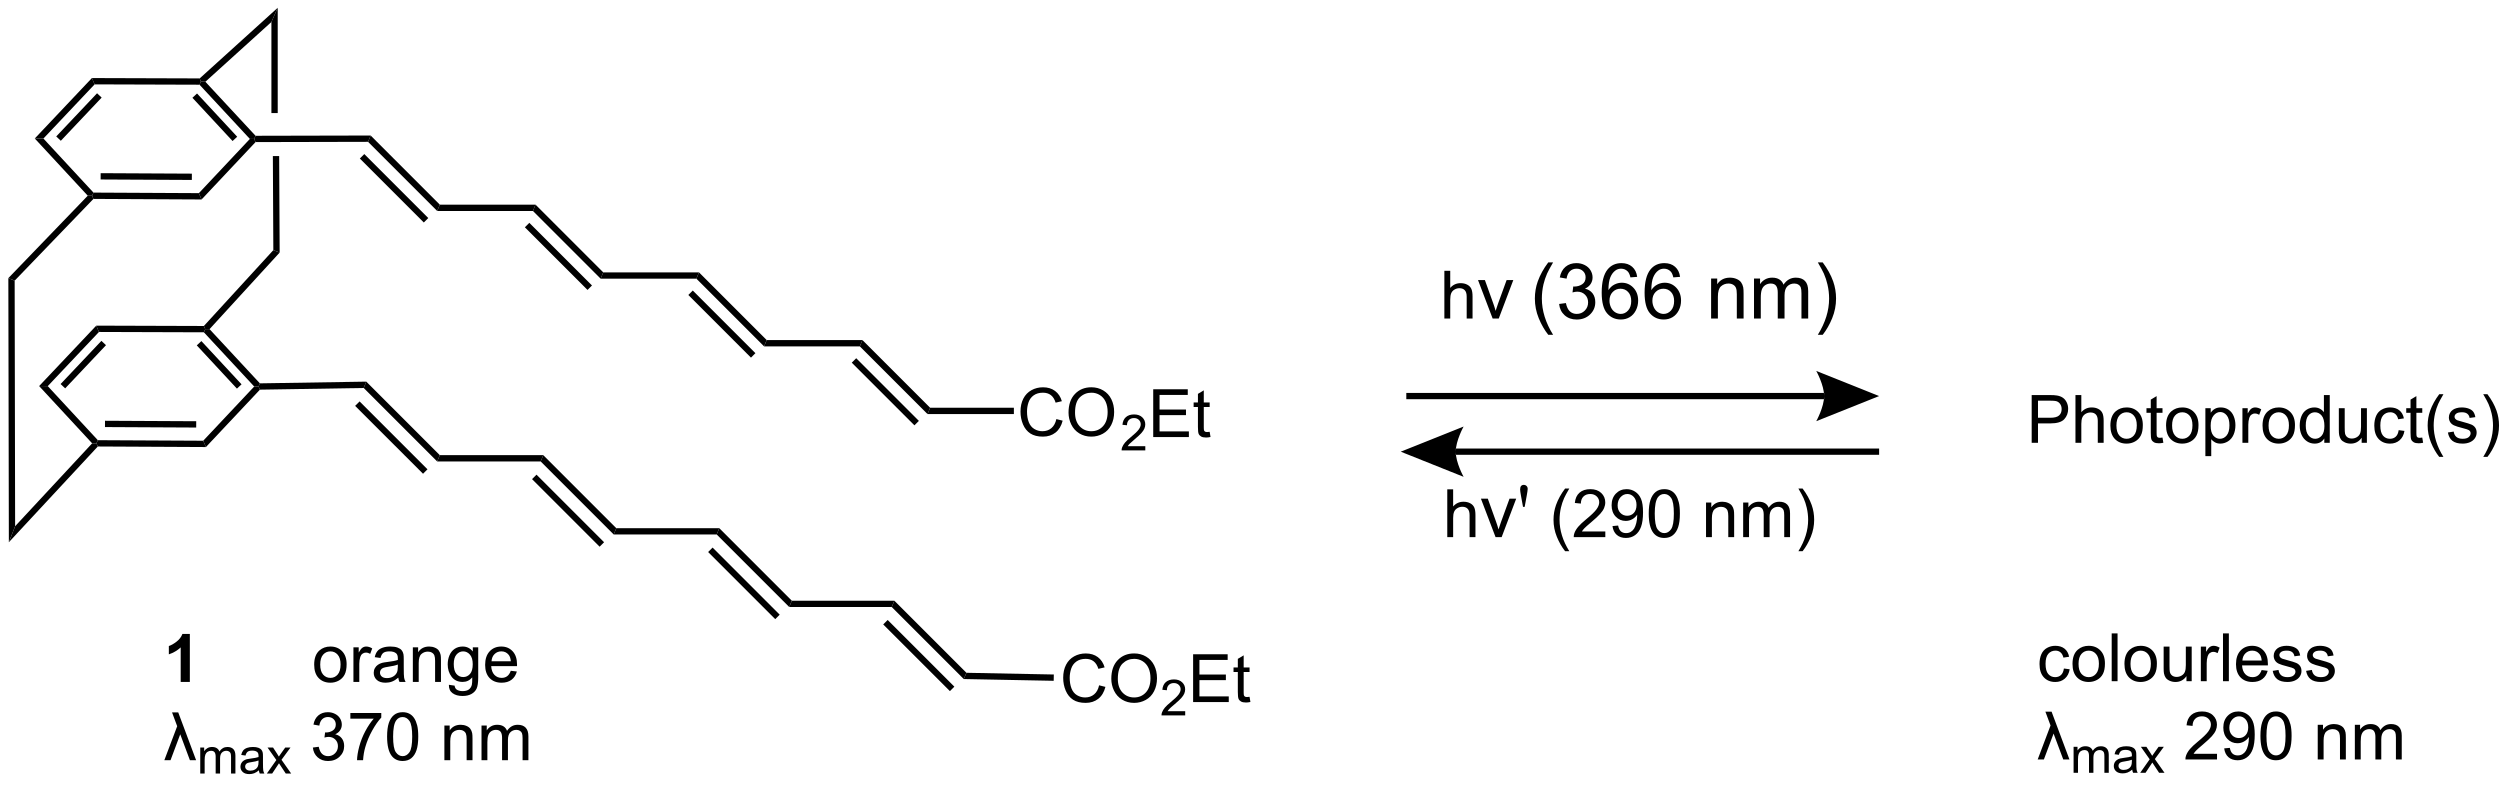 <?xml version="1.0" encoding="UTF-8"?>
<!DOCTYPE svg PUBLIC '-//W3C//DTD SVG 1.0//EN'
          'http://www.w3.org/TR/2001/REC-SVG-20010904/DTD/svg10.dtd'>
<svg stroke-dasharray="none" shape-rendering="auto" xmlns="http://www.w3.org/2000/svg" font-family="'Dialog'" text-rendering="auto" width="90" fill-opacity="1" color-interpolation="auto" color-rendering="auto" preserveAspectRatio="xMidYMid meet" font-size="12px" viewBox="0 0 90 29" fill="black" xmlns:xlink="http://www.w3.org/1999/xlink" stroke="black" image-rendering="auto" stroke-miterlimit="10" stroke-linecap="square" stroke-linejoin="miter" font-style="normal" stroke-width="1" height="29" stroke-dashoffset="0" font-weight="normal" stroke-opacity="1"
><!--Generated by the Batik Graphics2D SVG Generator--><defs id="genericDefs"
  /><g
  ><defs id="defs1"
    ><clipPath clipPathUnits="userSpaceOnUse" id="clipPath1"
      ><path d="M0.073 0.073 L347.499 0.073 L347.499 108.355 L0.073 108.355 L0.073 0.073 Z"
      /></clipPath
      ><clipPath clipPathUnits="userSpaceOnUse" id="clipPath2"
      ><path d="M74.539 37.424 L74.539 142.694 L412.305 142.694 L412.305 37.424 Z"
      /></clipPath
    ></defs
    ><g transform="scale(0.259,0.259) translate(-0.073,-0.073) matrix(1.029,0,0,1.029,-76.598,-38.421)"
    ><path d="M217.201 94.019 L218.054 94.233 Q217.787 95.285 217.09 95.839 Q216.393 96.389 215.388 96.389 Q214.345 96.389 213.691 95.965 Q213.041 95.54 212.698 94.737 Q212.358 93.931 212.358 93.009 Q212.358 92.001 212.742 91.254 Q213.129 90.504 213.838 90.114 Q214.547 89.724 215.399 89.724 Q216.366 89.724 217.025 90.217 Q217.685 90.709 217.945 91.602 L217.104 91.799 Q216.882 91.096 216.454 90.776 Q216.029 90.454 215.382 90.454 Q214.641 90.454 214.14 90.811 Q213.642 91.166 213.439 91.766 Q213.237 92.367 213.237 93.003 Q213.237 93.826 213.477 94.438 Q213.718 95.051 214.222 95.355 Q214.728 95.657 215.317 95.657 Q216.032 95.657 216.527 95.244 Q217.025 94.831 217.201 94.019 ZM218.846 93.14 Q218.846 91.535 219.708 90.63 Q220.569 89.722 221.931 89.722 Q222.822 89.722 223.537 90.149 Q224.254 90.574 224.629 91.336 Q225.007 92.097 225.007 93.064 Q225.007 94.046 224.612 94.819 Q224.216 95.593 223.49 95.991 Q222.766 96.389 221.925 96.389 Q221.017 96.389 220.299 95.95 Q219.584 95.508 219.215 94.749 Q218.846 93.987 218.846 93.14 ZM219.725 93.152 Q219.725 94.318 220.349 94.989 Q220.976 95.657 221.922 95.657 Q222.883 95.657 223.504 94.98 Q224.128 94.303 224.128 93.061 Q224.128 92.273 223.862 91.687 Q223.595 91.101 223.083 90.779 Q222.573 90.454 221.934 90.454 Q221.029 90.454 220.375 91.078 Q219.725 91.699 219.725 93.152 Z" stroke="none" clip-path="url(#clipPath2)"
    /></g
    ><g transform="matrix(0.267,0,0,0.267,-19.861,-9.972)"
    ><path d="M228.809 97.507 L228.809 98.078 L225.614 98.078 Q225.608 97.863 225.685 97.665 Q225.806 97.34 226.074 97.023 Q226.344 96.707 226.851 96.292 Q227.638 95.646 227.915 95.268 Q228.192 94.89 228.192 94.554 Q228.192 94.202 227.939 93.96 Q227.689 93.716 227.282 93.716 Q226.854 93.716 226.597 93.974 Q226.339 94.231 226.337 94.686 L225.726 94.624 Q225.79 93.941 226.199 93.585 Q226.608 93.227 227.295 93.227 Q227.992 93.227 228.396 93.613 Q228.803 93.998 228.803 94.567 Q228.803 94.857 228.684 95.138 Q228.565 95.417 228.288 95.727 Q228.014 96.037 227.375 96.577 Q226.84 97.026 226.689 97.186 Q226.537 97.346 226.438 97.507 L228.809 97.507 Z" stroke="none" clip-path="url(#clipPath2)"
    /></g
    ><g transform="matrix(0.267,0,0,0.267,-19.861,-9.972)"
    ><path d="M229.876 96.278 L229.876 89.836 L234.534 89.836 L234.534 90.594 L230.729 90.594 L230.729 92.569 L234.294 92.569 L234.294 93.325 L230.729 93.325 L230.729 95.516 L234.684 95.516 L234.684 96.278 L229.876 96.278 ZM237.487 95.569 L237.602 96.269 Q237.268 96.34 237.004 96.34 Q236.573 96.34 236.336 96.205 Q236.099 96.067 236.002 95.844 Q235.905 95.622 235.905 94.91 L235.905 92.226 L235.325 92.226 L235.325 91.611 L235.905 91.611 L235.905 90.454 L236.694 89.979 L236.694 91.611 L237.487 91.611 L237.487 92.226 L236.694 92.226 L236.694 94.954 Q236.694 95.294 236.734 95.39 Q236.775 95.487 236.869 95.546 Q236.966 95.601 237.142 95.601 Q237.274 95.601 237.487 95.569 Z" stroke="none" clip-path="url(#clipPath2)"
    /></g
    ><g transform="matrix(0.267,0,0,0.267,-19.861,-9.972)"
    ><path d="M222.58 129.749 L223.432 129.963 Q223.166 131.014 222.469 131.568 Q221.771 132.119 220.766 132.119 Q219.723 132.119 219.07 131.694 Q218.42 131.269 218.077 130.467 Q217.737 129.661 217.737 128.738 Q217.737 127.73 218.121 126.983 Q218.508 126.233 219.216 125.844 Q219.925 125.454 220.778 125.454 Q221.745 125.454 222.404 125.946 Q223.063 126.438 223.324 127.332 L222.483 127.528 Q222.261 126.825 221.833 126.506 Q221.408 126.183 220.761 126.183 Q220.019 126.183 219.518 126.541 Q219.02 126.895 218.818 127.496 Q218.616 128.096 218.616 128.732 Q218.616 129.555 218.856 130.168 Q219.096 130.78 219.6 131.085 Q220.107 131.387 220.696 131.387 Q221.411 131.387 221.906 130.973 Q222.404 130.56 222.58 129.749 ZM224.225 128.87 Q224.225 127.264 225.086 126.359 Q225.947 125.451 227.31 125.451 Q228.2 125.451 228.915 125.879 Q229.633 126.303 230.008 127.065 Q230.386 127.827 230.386 128.794 Q230.386 129.775 229.99 130.549 Q229.595 131.322 228.868 131.72 Q228.145 132.119 227.304 132.119 Q226.396 132.119 225.678 131.679 Q224.963 131.237 224.594 130.478 Q224.225 129.717 224.225 128.87 ZM225.104 128.882 Q225.104 130.048 225.728 130.719 Q226.355 131.387 227.301 131.387 Q228.262 131.387 228.883 130.71 Q229.507 130.033 229.507 128.791 Q229.507 128.003 229.24 127.417 Q228.974 126.831 228.461 126.509 Q227.951 126.183 227.313 126.183 Q226.407 126.183 225.754 126.807 Q225.104 127.428 225.104 128.882 Z" stroke="none" clip-path="url(#clipPath2)"
    /></g
    ><g transform="matrix(0.267,0,0,0.267,-19.861,-9.972)"
    ><path d="M234.188 133.236 L234.188 133.808 L230.993 133.808 Q230.987 133.592 231.064 133.394 Q231.184 133.069 231.452 132.753 Q231.723 132.436 232.23 132.021 Q233.017 131.375 233.294 130.997 Q233.571 130.619 233.571 130.283 Q233.571 129.932 233.318 129.69 Q233.067 129.446 232.661 129.446 Q232.232 129.446 231.975 129.703 Q231.718 129.96 231.716 130.415 L231.105 130.353 Q231.169 129.67 231.578 129.314 Q231.986 128.956 232.674 128.956 Q233.371 128.956 233.775 129.343 Q234.181 129.727 234.181 130.296 Q234.181 130.586 234.063 130.868 Q233.944 131.147 233.667 131.457 Q233.393 131.766 232.753 132.307 Q232.219 132.755 232.068 132.916 Q231.916 133.076 231.817 133.236 L234.188 133.236 Z" stroke="none" clip-path="url(#clipPath2)"
    /></g
    ><g transform="matrix(0.267,0,0,0.267,-19.861,-9.972)"
    ><path d="M235.255 132.008 L235.255 125.565 L239.913 125.565 L239.913 126.324 L236.107 126.324 L236.107 128.299 L239.673 128.299 L239.673 129.054 L236.107 129.054 L236.107 131.246 L240.062 131.246 L240.062 132.008 L235.255 132.008 ZM242.866 131.299 L242.98 131.999 Q242.646 132.069 242.383 132.069 Q241.952 132.069 241.715 131.934 Q241.477 131.797 241.381 131.574 Q241.284 131.351 241.284 130.639 L241.284 127.956 L240.704 127.956 L240.704 127.341 L241.284 127.341 L241.284 126.183 L242.072 125.709 L242.072 127.341 L242.866 127.341 L242.866 127.956 L242.072 127.956 L242.072 130.683 Q242.072 131.023 242.113 131.12 Q242.154 131.217 242.248 131.275 Q242.345 131.331 242.52 131.331 Q242.652 131.331 242.866 131.299 Z" stroke="none" clip-path="url(#clipPath2)"
    /></g
    ><g transform="matrix(0.267,0,0,0.267,-19.861,-9.972)"
    ><path d="M269.132 80.3 L269.132 73.858 L269.923 73.858 L269.923 76.169 Q270.477 75.527 271.321 75.527 Q271.839 75.527 272.22 75.733 Q272.604 75.935 272.768 76.295 Q272.932 76.655 272.932 77.341 L272.932 80.3 L272.141 80.3 L272.141 77.341 Q272.141 76.749 271.883 76.48 Q271.628 76.207 271.157 76.207 Q270.805 76.207 270.495 76.392 Q270.187 76.573 270.055 76.887 Q269.923 77.197 269.923 77.745 L269.923 80.3 L269.132 80.3 Z" stroke="none" clip-path="url(#clipPath2)"
    /></g
    ><g transform="matrix(0.267,0,0,0.267,-19.861,-9.972)"
    ><path d="M275.643 80.3 L273.67 75.114 L274.598 75.114 L275.711 78.22 Q275.893 78.721 276.043 79.265 Q276.16 78.855 276.372 78.278 L277.524 75.114 L278.426 75.114 L276.463 80.3 L275.643 80.3 Z" stroke="none" clip-path="url(#clipPath2)"
    /></g
    ><g transform="matrix(0.267,0,0,0.267,-19.861,-9.972)"
    ><path d="M283.139 82.49 Q282.381 81.536 281.856 80.256 Q281.334 78.973 281.334 77.602 Q281.334 76.393 281.727 75.286 Q282.184 74.003 283.139 72.727 L283.792 72.727 Q283.18 73.783 282.98 74.237 Q282.672 74.937 282.492 75.699 Q282.276 76.647 282.276 77.609 Q282.276 80.049 283.792 82.49 L283.139 82.49 ZM284.605 78.333 L285.519 78.211 Q285.678 78.99 286.054 79.332 Q286.433 79.674 286.978 79.674 Q287.621 79.674 288.065 79.227 Q288.512 78.78 288.512 78.12 Q288.512 77.49 288.099 77.084 Q287.689 76.674 287.053 76.674 Q286.795 76.674 286.409 76.776 L286.511 75.973 Q286.602 75.984 286.656 75.984 Q287.242 75.984 287.709 75.679 Q288.176 75.374 288.176 74.738 Q288.176 74.237 287.834 73.908 Q287.496 73.576 286.958 73.576 Q286.423 73.576 286.067 73.912 Q285.712 74.247 285.61 74.917 L284.696 74.755 Q284.865 73.834 285.458 73.329 Q286.054 72.825 286.937 72.825 Q287.547 72.825 288.058 73.086 Q288.572 73.346 288.843 73.8 Q289.114 74.25 289.114 74.758 Q289.114 75.242 288.853 75.638 Q288.596 76.034 288.088 76.268 Q288.749 76.42 289.114 76.901 Q289.48 77.378 289.48 78.099 Q289.48 79.074 288.769 79.755 Q288.058 80.432 286.971 80.432 Q285.993 80.432 285.343 79.85 Q284.696 79.264 284.605 78.333 ZM295.128 74.677 L294.218 74.748 Q294.096 74.21 293.872 73.966 Q293.503 73.576 292.958 73.576 Q292.522 73.576 292.193 73.82 Q291.76 74.135 291.509 74.741 Q291.262 75.344 291.252 76.461 Q291.584 75.956 292.061 75.713 Q292.538 75.469 293.06 75.469 Q293.974 75.469 294.617 76.143 Q295.26 76.816 295.26 77.883 Q295.26 78.584 294.956 79.186 Q294.654 79.785 294.126 80.107 Q293.598 80.428 292.928 80.428 Q291.787 80.428 291.066 79.589 Q290.345 78.746 290.345 76.816 Q290.345 74.656 291.14 73.678 Q291.838 72.825 293.016 72.825 Q293.893 72.825 294.455 73.319 Q295.017 73.81 295.128 74.677 ZM291.394 77.886 Q291.394 78.36 291.594 78.793 Q291.797 79.223 292.156 79.45 Q292.518 79.674 292.914 79.674 Q293.493 79.674 293.91 79.206 Q294.326 78.739 294.326 77.937 Q294.326 77.165 293.913 76.722 Q293.503 76.278 292.877 76.278 Q292.257 76.278 291.824 76.722 Q291.394 77.165 291.394 77.886 ZM300.912 74.677 L300.002 74.748 Q299.88 74.21 299.656 73.966 Q299.287 73.576 298.742 73.576 Q298.306 73.576 297.977 73.82 Q297.544 74.135 297.293 74.741 Q297.046 75.344 297.036 76.461 Q297.368 75.956 297.845 75.713 Q298.322 75.469 298.844 75.469 Q299.758 75.469 300.401 76.143 Q301.044 76.816 301.044 77.883 Q301.044 78.584 300.74 79.186 Q300.438 79.785 299.91 80.107 Q299.382 80.428 298.712 80.428 Q297.571 80.428 296.85 79.589 Q296.129 78.746 296.129 76.816 Q296.129 74.656 296.924 73.678 Q297.622 72.825 298.8 72.825 Q299.677 72.825 300.239 73.319 Q300.801 73.81 300.912 74.677 ZM297.178 77.886 Q297.178 78.36 297.378 78.793 Q297.581 79.223 297.94 79.45 Q298.302 79.674 298.698 79.674 Q299.277 79.674 299.694 79.206 Q300.11 78.739 300.11 77.937 Q300.11 77.165 299.697 76.722 Q299.287 76.278 298.661 76.278 Q298.041 76.278 297.608 76.722 Q297.178 77.165 297.178 77.886 ZM305.097 80.3 L305.097 74.907 L305.919 74.907 L305.919 75.672 Q306.512 74.785 307.636 74.785 Q308.123 74.785 308.529 74.961 Q308.939 75.134 309.142 75.418 Q309.345 75.703 309.427 76.095 Q309.477 76.349 309.477 76.982 L309.477 80.3 L308.563 80.3 L308.563 77.019 Q308.563 76.461 308.455 76.183 Q308.35 75.906 308.079 75.743 Q307.808 75.577 307.443 75.577 Q306.857 75.577 306.434 75.95 Q306.011 76.319 306.011 77.355 L306.011 80.3 L305.097 80.3 ZM310.881 80.3 L310.881 74.907 L311.697 74.907 L311.697 75.662 Q311.95 75.266 312.37 75.025 Q312.793 74.785 313.332 74.785 Q313.931 74.785 314.313 75.036 Q314.7 75.283 314.855 75.73 Q315.495 74.785 316.521 74.785 Q317.323 74.785 317.753 75.228 Q318.187 75.672 318.187 76.596 L318.187 80.3 L317.279 80.3 L317.279 76.901 Q317.279 76.353 317.188 76.112 Q317.1 75.872 316.866 75.726 Q316.632 75.577 316.318 75.577 Q315.749 75.577 315.373 75.956 Q314.997 76.332 314.997 77.165 L314.997 80.3 L314.083 80.3 L314.083 76.796 Q314.083 76.187 313.86 75.882 Q313.636 75.577 313.129 75.577 Q312.743 75.577 312.414 75.78 Q312.089 75.984 311.94 76.376 Q311.795 76.766 311.795 77.5 L311.795 80.3 L310.881 80.3 ZM320.143 82.49 L319.486 82.49 Q321.007 80.049 321.007 77.609 Q321.007 76.654 320.786 75.713 Q320.614 74.951 320.306 74.25 Q320.106 73.793 319.486 72.727 L320.143 72.727 Q321.098 74.003 321.555 75.286 Q321.944 76.393 321.944 77.602 Q321.944 78.973 321.42 80.256 Q320.895 81.536 320.143 82.49 Z" stroke="none" clip-path="url(#clipPath2)"
    /></g
    ><g transform="matrix(0.267,0,0,0.267,-19.861,-9.972)"
    ><path d="M269.524 109.77 L269.524 103.328 L270.315 103.328 L270.315 105.639 Q270.868 104.998 271.712 104.998 Q272.231 104.998 272.611 105.203 Q272.995 105.405 273.159 105.765 Q273.323 106.126 273.323 106.811 L273.323 109.77 L272.532 109.77 L272.532 106.811 Q272.532 106.219 272.274 105.95 Q272.02 105.677 271.548 105.677 Q271.196 105.677 270.886 105.862 Q270.578 106.044 270.446 106.357 Q270.315 106.668 270.315 107.216 L270.315 109.77 L269.524 109.77 Z" stroke="none" clip-path="url(#clipPath2)"
    /></g
    ><g transform="matrix(0.267,0,0,0.267,-19.861,-9.972)"
    ><path d="M276.034 109.77 L274.061 104.585 L274.989 104.585 L276.102 107.69 Q276.284 108.192 276.434 108.735 Q276.551 108.325 276.763 107.749 L277.915 104.585 L278.817 104.585 L276.854 109.77 L276.034 109.77 Z" stroke="none" clip-path="url(#clipPath2)"
    /></g
    ><g transform="matrix(0.267,0,0,0.267,-19.861,-9.972)"
    ><path d="M279.736 105.691 L279.462 104.188 Q279.347 103.565 279.347 103.345 Q279.347 103.02 279.479 102.874 Q279.611 102.725 279.838 102.725 Q280.068 102.725 280.217 102.878 Q280.366 103.027 280.366 103.27 Q280.366 103.457 280.234 104.195 L279.96 105.691 L279.736 105.691 Z" stroke="none" clip-path="url(#clipPath2)"
    /></g
    ><g transform="matrix(0.267,0,0,0.267,-19.861,-9.972)"
    ><path d="M285.41 111.666 Q284.754 110.84 284.3 109.732 Q283.849 108.622 283.849 107.435 Q283.849 106.389 284.189 105.431 Q284.584 104.321 285.41 103.217 L285.976 103.217 Q285.446 104.131 285.273 104.523 Q285.006 105.13 284.851 105.789 Q284.663 106.609 284.663 107.441 Q284.663 109.553 285.976 111.666 L285.41 111.666 ZM290.833 109.009 L290.833 109.77 L286.574 109.77 Q286.565 109.483 286.667 109.219 Q286.828 108.786 287.186 108.364 Q287.546 107.942 288.223 107.388 Q289.272 106.527 289.641 106.023 Q290.01 105.519 290.01 105.071 Q290.01 104.602 289.673 104.28 Q289.339 103.955 288.797 103.955 Q288.226 103.955 287.883 104.298 Q287.54 104.64 287.537 105.247 L286.723 105.165 Q286.808 104.254 287.353 103.779 Q287.898 103.302 288.815 103.302 Q289.743 103.302 290.283 103.817 Q290.825 104.33 290.825 105.089 Q290.825 105.475 290.666 105.85 Q290.508 106.222 290.139 106.635 Q289.773 107.049 288.92 107.769 Q288.208 108.367 288.006 108.581 Q287.804 108.795 287.672 109.009 L290.833 109.009 ZM291.799 108.279 L292.56 108.209 Q292.657 108.745 292.93 108.988 Q293.202 109.228 293.627 109.228 Q293.993 109.228 294.265 109.061 Q294.541 108.894 294.717 108.616 Q294.892 108.338 295.01 107.863 Q295.13 107.388 295.13 106.896 Q295.13 106.844 295.127 106.738 Q294.889 107.116 294.476 107.35 Q294.066 107.585 293.589 107.585 Q292.789 107.585 292.235 107.005 Q291.681 106.425 291.681 105.475 Q291.681 104.497 292.259 103.899 Q292.836 103.302 293.706 103.302 Q294.336 103.302 294.854 103.641 Q295.376 103.978 295.645 104.605 Q295.918 105.229 295.918 106.416 Q295.918 107.652 295.648 108.385 Q295.382 109.114 294.851 109.498 Q294.321 109.882 293.609 109.882 Q292.853 109.882 292.373 109.463 Q291.895 109.041 291.799 108.279 ZM295.039 105.437 Q295.039 104.755 294.676 104.356 Q294.312 103.955 293.803 103.955 Q293.275 103.955 292.883 104.385 Q292.493 104.816 292.493 105.502 Q292.493 106.117 292.865 106.504 Q293.237 106.888 293.782 106.888 Q294.33 106.888 294.684 106.504 Q295.039 106.117 295.039 105.437 ZM296.687 106.592 Q296.687 105.449 296.921 104.755 Q297.156 104.057 297.618 103.68 Q298.084 103.302 298.787 103.302 Q299.306 103.302 299.696 103.51 Q300.088 103.718 300.343 104.113 Q300.598 104.506 300.741 105.071 Q300.888 105.634 300.888 106.592 Q300.888 107.725 300.654 108.423 Q300.422 109.12 299.956 109.501 Q299.493 109.882 298.787 109.882 Q297.856 109.882 297.322 109.211 Q296.687 108.408 296.687 106.592 ZM297.498 106.592 Q297.498 108.18 297.87 108.704 Q298.243 109.228 298.787 109.228 Q299.332 109.228 299.701 108.701 Q300.074 108.174 300.074 106.592 Q300.074 105.001 299.701 104.479 Q299.332 103.955 298.779 103.955 Q298.234 103.955 297.909 104.418 Q297.498 105.007 297.498 106.592 ZM304.412 109.77 L304.412 105.103 L305.124 105.103 L305.124 105.765 Q305.637 104.998 306.61 104.998 Q307.031 104.998 307.383 105.15 Q307.738 105.3 307.913 105.546 Q308.089 105.792 308.159 106.132 Q308.203 106.351 308.203 106.899 L308.203 109.77 L307.412 109.77 L307.412 106.931 Q307.412 106.448 307.319 106.208 Q307.228 105.968 306.993 105.827 Q306.759 105.683 306.443 105.683 Q305.936 105.683 305.57 106.006 Q305.203 106.325 305.203 107.222 L305.203 109.77 L304.412 109.77 ZM309.418 109.77 L309.418 105.103 L310.124 105.103 L310.124 105.757 Q310.344 105.414 310.707 105.206 Q311.073 104.998 311.539 104.998 Q312.057 104.998 312.389 105.215 Q312.722 105.428 312.857 105.815 Q313.411 104.998 314.299 104.998 Q314.993 104.998 315.365 105.382 Q315.74 105.765 315.74 106.565 L315.74 109.77 L314.955 109.77 L314.955 106.829 Q314.955 106.354 314.876 106.146 Q314.8 105.938 314.597 105.812 Q314.395 105.683 314.123 105.683 Q313.631 105.683 313.305 106.011 Q312.98 106.337 312.98 107.057 L312.98 109.77 L312.189 109.77 L312.189 106.738 Q312.189 106.211 311.996 105.947 Q311.803 105.683 311.363 105.683 Q311.029 105.683 310.745 105.859 Q310.464 106.035 310.335 106.375 Q310.209 106.712 310.209 107.347 L310.209 109.77 L309.418 109.77 ZM317.433 111.666 L316.865 111.666 Q318.18 109.553 318.18 107.441 Q318.18 106.615 317.99 105.801 Q317.841 105.141 317.574 104.535 Q317.401 104.139 316.865 103.217 L317.433 103.217 Q318.26 104.321 318.655 105.431 Q318.992 106.389 318.992 107.435 Q318.992 108.622 318.538 109.732 Q318.084 110.84 317.433 111.666 Z" stroke="none" clip-path="url(#clipPath2)"
    /></g
    ><g transform="matrix(0.267,0,0,0.267,-19.861,-9.972)"
    ><path d="M99.982 129.293 L98.748 129.293 L98.748 124.638 Q98.071 125.271 97.151 125.575 L97.151 124.453 Q97.635 124.295 98.2 123.856 Q98.769 123.413 98.98 122.824 L99.982 122.824 L99.982 129.293 Z" stroke="none" clip-path="url(#clipPath2)"
    /></g
    ><g transform="matrix(0.267,0,0,0.267,-19.861,-9.972)"
    ><path d="M116.747 126.958 Q116.747 125.663 117.468 125.039 Q118.071 124.521 118.935 124.521 Q119.899 124.521 120.508 125.15 Q121.121 125.78 121.121 126.894 Q121.121 127.793 120.848 128.312 Q120.579 128.827 120.063 129.114 Q119.547 129.399 118.935 129.399 Q117.957 129.399 117.35 128.772 Q116.747 128.142 116.747 126.958 ZM117.561 126.958 Q117.561 127.855 117.951 128.303 Q118.343 128.748 118.935 128.748 Q119.524 128.748 119.914 128.3 Q120.306 127.852 120.306 126.932 Q120.306 126.067 119.914 125.622 Q119.521 125.174 118.935 125.174 Q118.343 125.174 117.951 125.619 Q117.561 126.062 117.561 126.958 ZM122.039 129.293 L122.039 124.626 L122.751 124.626 L122.751 125.332 Q123.024 124.837 123.252 124.679 Q123.484 124.521 123.762 124.521 Q124.16 124.521 124.573 124.775 L124.301 125.508 Q124.011 125.338 123.721 125.338 Q123.463 125.338 123.255 125.493 Q123.05 125.649 122.962 125.927 Q122.83 126.349 122.83 126.85 L122.83 129.293 L122.039 129.293 ZM128.089 128.716 Q127.65 129.091 127.242 129.246 Q126.838 129.399 126.372 129.399 Q125.602 129.399 125.189 129.024 Q124.776 128.646 124.776 128.063 Q124.776 127.72 124.931 127.436 Q125.089 127.151 125.341 126.982 Q125.593 126.809 125.909 126.721 Q126.144 126.659 126.612 126.604 Q127.57 126.489 128.025 126.331 Q128.028 126.167 128.028 126.123 Q128.028 125.64 127.805 125.444 Q127.5 125.174 126.903 125.174 Q126.346 125.174 126.079 125.37 Q125.813 125.567 125.687 126.062 L124.913 125.956 Q125.019 125.461 125.259 125.156 Q125.502 124.849 125.959 124.685 Q126.416 124.521 127.017 124.521 Q127.614 124.521 127.987 124.661 Q128.362 124.802 128.537 125.016 Q128.713 125.227 128.783 125.552 Q128.824 125.754 128.824 126.281 L128.824 127.336 Q128.824 128.441 128.874 128.733 Q128.924 129.024 129.073 129.293 L128.247 129.293 Q128.124 129.047 128.089 128.716 ZM128.025 126.949 Q127.594 127.125 126.733 127.248 Q126.243 127.319 126.041 127.406 Q125.839 127.494 125.728 127.664 Q125.619 127.834 125.619 128.039 Q125.619 128.356 125.86 128.566 Q126.1 128.778 126.56 128.778 Q127.017 128.778 127.371 128.578 Q127.729 128.379 127.896 128.03 Q128.025 127.764 128.025 127.239 L128.025 126.949 ZM130.05 129.293 L130.05 124.626 L130.762 124.626 L130.762 125.288 Q131.275 124.521 132.248 124.521 Q132.67 124.521 133.021 124.673 Q133.376 124.822 133.552 125.069 Q133.727 125.315 133.798 125.654 Q133.841 125.874 133.841 126.422 L133.841 129.293 L133.05 129.293 L133.05 126.454 Q133.05 125.971 132.957 125.731 Q132.866 125.49 132.631 125.35 Q132.397 125.206 132.081 125.206 Q131.574 125.206 131.208 125.528 Q130.841 125.848 130.841 126.744 L130.841 129.293 L130.05 129.293 ZM134.909 129.68 L135.68 129.794 Q135.727 130.151 135.946 130.313 Q136.242 130.532 136.752 130.532 Q137.3 130.532 137.599 130.313 Q137.898 130.093 138.003 129.697 Q138.065 129.457 138.062 128.681 Q137.543 129.293 136.77 129.293 Q135.806 129.293 135.279 128.599 Q134.751 127.904 134.751 126.932 Q134.751 126.264 134.991 125.701 Q135.235 125.136 135.695 124.828 Q136.155 124.521 136.773 124.521 Q137.599 124.521 138.135 125.189 L138.135 124.626 L138.864 124.626 L138.864 128.66 Q138.864 129.75 138.642 130.204 Q138.422 130.661 137.939 130.925 Q137.458 131.189 136.755 131.189 Q135.92 131.189 135.405 130.811 Q134.892 130.436 134.909 129.68 ZM135.566 126.876 Q135.566 127.793 135.929 128.215 Q136.295 128.637 136.843 128.637 Q137.388 128.637 137.757 128.218 Q138.126 127.799 138.126 126.903 Q138.126 126.044 137.745 125.611 Q137.367 125.174 136.831 125.174 Q136.304 125.174 135.935 125.605 Q135.566 126.032 135.566 126.876 ZM143.255 127.79 L144.072 127.89 Q143.879 128.608 143.354 129.003 Q142.833 129.399 142.021 129.399 Q140.996 129.399 140.395 128.769 Q139.798 128.136 139.798 126.999 Q139.798 125.821 140.404 125.171 Q141.01 124.521 141.977 124.521 Q142.912 124.521 143.504 125.159 Q144.098 125.795 144.098 126.949 Q144.098 127.02 144.095 127.16 L140.615 127.16 Q140.659 127.931 141.048 128.341 Q141.441 128.748 142.024 128.748 Q142.461 128.748 142.768 128.52 Q143.076 128.291 143.255 127.79 ZM140.659 126.51 L143.263 126.51 Q143.211 125.921 142.964 125.628 Q142.587 125.171 141.986 125.171 Q141.441 125.171 141.069 125.537 Q140.697 125.9 140.659 126.51 Z" stroke="none" clip-path="url(#clipPath2)"
    /></g
    ><g transform="matrix(0.267,0,0,0.267,-19.861,-9.972)"
    ><path d="M98.687 136.354 L97.38 139.843 L96.545 139.843 L98.276 135.264 L97.582 133.401 L98.417 133.401 L100.825 139.843 L99.99 139.843 L98.687 136.354 Z" stroke="none" clip-path="url(#clipPath2)"
    /></g
    ><g transform="matrix(0.267,0,0,0.267,-19.861,-9.972)"
    ><path d="M101.386 141.643 L101.386 138.143 L101.915 138.143 L101.915 138.633 Q102.08 138.376 102.352 138.22 Q102.627 138.064 102.977 138.064 Q103.365 138.064 103.614 138.226 Q103.864 138.387 103.965 138.677 Q104.38 138.064 105.046 138.064 Q105.567 138.064 105.846 138.352 Q106.127 138.639 106.127 139.239 L106.127 141.643 L105.538 141.643 L105.538 139.437 Q105.538 139.081 105.479 138.925 Q105.422 138.769 105.27 138.675 Q105.119 138.578 104.915 138.578 Q104.545 138.578 104.301 138.824 Q104.058 139.068 104.058 139.608 L104.058 141.643 L103.464 141.643 L103.464 139.369 Q103.464 138.973 103.319 138.776 Q103.174 138.578 102.845 138.578 Q102.594 138.578 102.381 138.71 Q102.17 138.842 102.073 139.096 Q101.979 139.349 101.979 139.826 L101.979 141.643 L101.386 141.643 ZM109.291 141.21 Q108.962 141.492 108.656 141.608 Q108.353 141.722 108.004 141.722 Q107.426 141.722 107.116 141.441 Q106.806 141.157 106.806 140.72 Q106.806 140.463 106.923 140.25 Q107.041 140.037 107.23 139.91 Q107.419 139.78 107.657 139.714 Q107.832 139.668 108.184 139.626 Q108.903 139.54 109.243 139.422 Q109.245 139.299 109.245 139.266 Q109.245 138.903 109.078 138.756 Q108.85 138.554 108.401 138.554 Q107.984 138.554 107.784 138.701 Q107.584 138.848 107.49 139.22 L106.91 139.14 Q106.989 138.769 107.169 138.541 Q107.351 138.31 107.694 138.187 Q108.037 138.064 108.487 138.064 Q108.935 138.064 109.215 138.169 Q109.496 138.275 109.628 138.435 Q109.759 138.593 109.812 138.837 Q109.843 138.989 109.843 139.384 L109.843 140.175 Q109.843 141.004 109.88 141.223 Q109.918 141.441 110.03 141.643 L109.41 141.643 Q109.318 141.458 109.291 141.21 ZM109.243 139.885 Q108.92 140.017 108.274 140.109 Q107.907 140.162 107.755 140.228 Q107.604 140.294 107.52 140.421 Q107.439 140.549 107.439 140.703 Q107.439 140.94 107.619 141.098 Q107.799 141.256 108.144 141.256 Q108.487 141.256 108.753 141.107 Q109.021 140.958 109.146 140.696 Q109.243 140.496 109.243 140.103 L109.243 139.885 ZM110.367 141.643 L111.646 139.824 L110.461 138.143 L111.204 138.143 L111.74 138.962 Q111.892 139.197 111.984 139.356 Q112.129 139.138 112.252 138.969 L112.841 138.143 L113.551 138.143 L112.34 139.791 L113.643 141.643 L112.914 141.643 L112.195 140.555 L112.004 140.261 L111.085 141.643 L110.367 141.643 Z" stroke="none" clip-path="url(#clipPath2)"
    /></g
    ><g transform="matrix(0.267,0,0,0.267,-19.861,-9.972)"
    ><path d="M116.57 138.141 L117.361 138.036 Q117.499 138.709 117.824 139.005 Q118.152 139.301 118.624 139.301 Q119.18 139.301 119.564 138.914 Q119.951 138.528 119.951 137.956 Q119.951 137.411 119.593 137.06 Q119.239 136.705 118.688 136.705 Q118.465 136.705 118.131 136.793 L118.219 136.099 Q118.298 136.108 118.345 136.108 Q118.852 136.108 119.256 135.844 Q119.661 135.58 119.661 135.03 Q119.661 134.596 119.365 134.312 Q119.072 134.025 118.606 134.025 Q118.143 134.025 117.835 134.315 Q117.528 134.605 117.44 135.185 L116.649 135.044 Q116.796 134.247 117.308 133.811 Q117.824 133.374 118.588 133.374 Q119.116 133.374 119.558 133.6 Q120.004 133.826 120.238 134.218 Q120.472 134.608 120.472 135.047 Q120.472 135.466 120.247 135.809 Q120.024 136.152 119.585 136.354 Q120.156 136.486 120.472 136.902 Q120.789 137.315 120.789 137.939 Q120.789 138.782 120.173 139.371 Q119.558 139.957 118.618 139.957 Q117.771 139.957 117.209 139.453 Q116.649 138.947 116.57 138.141 ZM121.625 134.244 L121.625 133.483 L125.794 133.483 L125.794 134.098 Q125.179 134.754 124.575 135.841 Q123.972 136.925 123.641 138.071 Q123.403 138.879 123.339 139.843 L122.525 139.843 Q122.539 139.081 122.823 138.006 Q123.11 136.928 123.644 135.929 Q124.177 134.93 124.78 134.244 L121.625 134.244 ZM126.578 136.664 Q126.578 135.522 126.812 134.827 Q127.046 134.13 127.509 133.752 Q127.975 133.374 128.678 133.374 Q129.197 133.374 129.587 133.582 Q129.979 133.79 130.234 134.186 Q130.489 134.578 130.632 135.144 Q130.779 135.706 130.779 136.664 Q130.779 137.798 130.544 138.495 Q130.313 139.193 129.847 139.574 Q129.384 139.954 128.678 139.954 Q127.747 139.954 127.213 139.284 Q126.578 138.481 126.578 136.664 ZM127.389 136.664 Q127.389 138.252 127.761 138.777 Q128.133 139.301 128.678 139.301 Q129.223 139.301 129.592 138.774 Q129.964 138.246 129.964 136.664 Q129.964 135.074 129.592 134.552 Q129.223 134.028 128.669 134.028 Q128.125 134.028 127.799 134.491 Q127.389 135.079 127.389 136.664 ZM134.303 139.843 L134.303 135.176 L135.015 135.176 L135.015 135.838 Q135.528 135.071 136.501 135.071 Q136.923 135.071 137.274 135.223 Q137.629 135.372 137.804 135.619 Q137.98 135.865 138.05 136.204 Q138.094 136.424 138.094 136.972 L138.094 139.843 L137.303 139.843 L137.303 137.004 Q137.303 136.521 137.21 136.281 Q137.119 136.04 136.884 135.9 Q136.65 135.756 136.334 135.756 Q135.827 135.756 135.46 136.078 Q135.094 136.398 135.094 137.294 L135.094 139.843 L134.303 139.843 ZM139.309 139.843 L139.309 135.176 L140.015 135.176 L140.015 135.829 Q140.234 135.487 140.598 135.279 Q140.964 135.071 141.43 135.071 Q141.948 135.071 142.279 135.287 Q142.613 135.501 142.748 135.888 Q143.302 135.071 144.19 135.071 Q144.884 135.071 145.256 135.454 Q145.631 135.838 145.631 136.638 L145.631 139.843 L144.846 139.843 L144.846 136.902 Q144.846 136.427 144.767 136.219 Q144.69 136.011 144.488 135.885 Q144.286 135.756 144.014 135.756 Q143.522 135.756 143.196 136.084 Q142.871 136.41 142.871 137.13 L142.871 139.843 L142.08 139.843 L142.08 136.811 Q142.08 136.284 141.887 136.02 Q141.694 135.756 141.254 135.756 Q140.92 135.756 140.636 135.932 Q140.355 136.108 140.226 136.448 Q140.1 136.785 140.1 137.42 L140.1 139.843 L139.309 139.843 Z" stroke="none" clip-path="url(#clipPath2)"
    /></g
    ><g transform="matrix(0.267,0,0,0.267,-19.861,-9.972)"
    ><path d="M348.32 97.056 L348.32 90.614 L350.751 90.614 Q351.393 90.614 351.73 90.675 Q352.204 90.754 352.524 90.977 Q352.846 91.197 353.042 91.598 Q353.238 91.997 353.238 92.477 Q353.238 93.297 352.714 93.869 Q352.193 94.437 350.824 94.437 L349.172 94.437 L349.172 97.056 L348.32 97.056 ZM349.172 93.675 L350.839 93.675 Q351.665 93.675 352.011 93.368 Q352.36 93.06 352.36 92.504 Q352.36 92.099 352.154 91.812 Q351.949 91.522 351.615 91.431 Q351.402 91.373 350.822 91.373 L349.172 91.373 L349.172 93.675 ZM354.223 97.056 L354.223 90.614 L355.014 90.614 L355.014 92.925 Q355.568 92.284 356.411 92.284 Q356.93 92.284 357.311 92.489 Q357.695 92.691 357.859 93.051 Q358.023 93.412 358.023 94.097 L358.023 97.056 L357.232 97.056 L357.232 94.097 Q357.232 93.505 356.974 93.236 Q356.719 92.963 356.247 92.963 Q355.896 92.963 355.585 93.148 Q355.278 93.33 355.146 93.643 Q355.014 93.954 355.014 94.502 L355.014 97.056 L354.223 97.056 ZM358.932 94.721 Q358.932 93.426 359.653 92.802 Q360.257 92.284 361.121 92.284 Q362.085 92.284 362.694 92.914 Q363.306 93.544 363.306 94.657 Q363.306 95.556 363.034 96.075 Q362.764 96.591 362.249 96.878 Q361.733 97.162 361.121 97.162 Q360.142 97.162 359.536 96.535 Q358.932 95.905 358.932 94.721 ZM359.747 94.721 Q359.747 95.618 360.136 96.066 Q360.529 96.511 361.121 96.511 Q361.71 96.511 362.099 96.063 Q362.492 95.615 362.492 94.695 Q362.492 93.831 362.099 93.385 Q361.707 92.937 361.121 92.937 Q360.529 92.937 360.136 93.382 Q359.747 93.825 359.747 94.721 ZM365.959 96.347 L366.074 97.047 Q365.74 97.118 365.476 97.118 Q365.045 97.118 364.808 96.983 Q364.57 96.845 364.474 96.623 Q364.377 96.4 364.377 95.688 L364.377 93.004 L363.797 93.004 L363.797 92.389 L364.377 92.389 L364.377 91.232 L365.165 90.757 L365.165 92.389 L365.959 92.389 L365.959 93.004 L365.165 93.004 L365.165 95.732 Q365.165 96.072 365.206 96.169 Q365.247 96.265 365.341 96.324 Q365.438 96.379 365.613 96.379 Q365.745 96.379 365.959 96.347 ZM366.438 94.721 Q366.438 93.426 367.159 92.802 Q367.762 92.284 368.627 92.284 Q369.591 92.284 370.2 92.914 Q370.812 93.544 370.812 94.657 Q370.812 95.556 370.54 96.075 Q370.27 96.591 369.755 96.878 Q369.239 97.162 368.627 97.162 Q367.648 97.162 367.042 96.535 Q366.438 95.905 366.438 94.721 ZM367.253 94.721 Q367.253 95.618 367.642 96.066 Q368.035 96.511 368.627 96.511 Q369.216 96.511 369.605 96.063 Q369.998 95.615 369.998 94.695 Q369.998 93.831 369.605 93.385 Q369.213 92.937 368.627 92.937 Q368.035 92.937 367.642 93.382 Q367.253 93.825 367.253 94.721 ZM371.74 98.846 L371.74 92.389 L372.46 92.389 L372.46 92.996 Q372.715 92.638 373.034 92.463 Q373.357 92.284 373.814 92.284 Q374.411 92.284 374.868 92.591 Q375.325 92.899 375.557 93.459 Q375.791 94.018 375.791 94.686 Q375.791 95.404 375.533 95.978 Q375.276 96.549 374.786 96.857 Q374.297 97.162 373.755 97.162 Q373.36 97.162 373.046 96.995 Q372.733 96.828 372.531 96.573 L372.531 98.846 L371.74 98.846 ZM372.454 94.748 Q372.454 95.65 372.818 96.081 Q373.184 96.511 373.702 96.511 Q374.23 96.511 374.605 96.066 Q374.983 95.618 374.983 94.683 Q374.983 93.79 374.613 93.347 Q374.247 92.902 373.738 92.902 Q373.234 92.902 372.844 93.377 Q372.454 93.848 372.454 94.748 ZM376.736 97.056 L376.736 92.389 L377.448 92.389 L377.448 93.095 Q377.72 92.6 377.949 92.442 Q378.18 92.284 378.459 92.284 Q378.857 92.284 379.27 92.539 L378.998 93.271 Q378.708 93.101 378.418 93.101 Q378.16 93.101 377.952 93.257 Q377.747 93.412 377.659 93.69 Q377.527 94.112 377.527 94.613 L377.527 97.056 L376.736 97.056 ZM379.446 94.721 Q379.446 93.426 380.167 92.802 Q380.77 92.284 381.635 92.284 Q382.598 92.284 383.208 92.914 Q383.82 93.544 383.82 94.657 Q383.82 95.556 383.548 96.075 Q383.278 96.591 382.762 96.878 Q382.247 97.162 381.635 97.162 Q380.656 97.162 380.05 96.535 Q379.446 95.905 379.446 94.721 ZM380.26 94.721 Q380.26 95.618 380.65 96.066 Q381.043 96.511 381.635 96.511 Q382.223 96.511 382.613 96.063 Q383.006 95.615 383.006 94.695 Q383.006 93.831 382.613 93.385 Q382.22 92.937 381.635 92.937 Q381.043 92.937 380.65 93.382 Q380.26 93.825 380.26 94.721 ZM387.774 97.056 L387.774 96.467 Q387.331 97.162 386.47 97.162 Q385.91 97.162 385.442 96.854 Q384.976 96.546 384.718 95.996 Q384.46 95.442 384.46 94.727 Q384.46 94.027 384.692 93.459 Q384.926 92.89 385.392 92.588 Q385.858 92.284 386.435 92.284 Q386.857 92.284 387.185 92.463 Q387.516 92.638 387.721 92.925 L387.721 90.614 L388.509 90.614 L388.509 97.056 L387.774 97.056 ZM385.275 94.727 Q385.275 95.624 385.653 96.069 Q386.031 96.511 386.543 96.511 Q387.062 96.511 387.425 96.087 Q387.788 95.662 387.788 94.792 Q387.788 93.834 387.419 93.385 Q387.05 92.937 386.508 92.937 Q385.981 92.937 385.626 93.368 Q385.275 93.799 385.275 94.727 ZM392.811 97.056 L392.811 96.371 Q392.266 97.162 391.329 97.162 Q390.916 97.162 390.558 97.004 Q390.201 96.845 390.025 96.605 Q389.852 96.365 389.782 96.019 Q389.735 95.785 389.735 95.281 L389.735 92.389 L390.526 92.389 L390.526 94.976 Q390.526 95.597 390.573 95.811 Q390.649 96.125 390.889 96.303 Q391.132 96.479 391.487 96.479 Q391.844 96.479 392.155 96.297 Q392.469 96.116 392.597 95.802 Q392.726 95.486 392.726 94.888 L392.726 92.389 L393.517 92.389 L393.517 97.056 L392.811 97.056 ZM397.802 95.345 L398.581 95.448 Q398.452 96.251 397.928 96.708 Q397.404 97.162 396.639 97.162 Q395.681 97.162 395.098 96.535 Q394.515 95.908 394.515 94.739 Q394.515 93.983 394.764 93.418 Q395.016 92.849 395.529 92.568 Q396.041 92.284 396.642 92.284 Q397.404 92.284 397.887 92.668 Q398.37 93.051 398.505 93.76 L397.738 93.878 Q397.626 93.409 397.348 93.171 Q397.07 92.934 396.674 92.934 Q396.076 92.934 395.701 93.362 Q395.329 93.79 395.329 94.718 Q395.329 95.659 395.69 96.087 Q396.05 96.511 396.63 96.511 Q397.096 96.511 397.406 96.227 Q397.72 95.94 397.802 95.345 ZM400.984 96.347 L401.098 97.047 Q400.764 97.118 400.5 97.118 Q400.07 97.118 399.832 96.983 Q399.595 96.845 399.498 96.623 Q399.402 96.4 399.402 95.688 L399.402 93.004 L398.822 93.004 L398.822 92.389 L399.402 92.389 L399.402 91.232 L400.19 90.757 L400.19 92.389 L400.984 92.389 L400.984 93.004 L400.19 93.004 L400.19 95.732 Q400.19 96.072 400.231 96.169 Q400.272 96.265 400.365 96.324 Q400.462 96.379 400.638 96.379 Q400.77 96.379 400.984 96.347 ZM403.27 98.952 Q402.614 98.126 402.16 97.018 Q401.709 95.908 401.709 94.721 Q401.709 93.675 402.049 92.717 Q402.444 91.607 403.27 90.503 L403.836 90.503 Q403.305 91.417 403.132 91.809 Q402.866 92.416 402.711 93.075 Q402.523 93.895 402.523 94.727 Q402.523 96.84 403.836 98.952 L403.27 98.952 ZM404.439 95.662 L405.221 95.539 Q405.286 96.01 405.588 96.262 Q405.889 96.511 406.428 96.511 Q406.973 96.511 407.237 96.289 Q407.501 96.066 407.501 95.767 Q407.501 95.501 407.269 95.345 Q407.105 95.24 406.461 95.079 Q405.591 94.859 405.254 94.698 Q404.917 94.537 404.744 94.255 Q404.571 93.971 404.571 93.629 Q404.571 93.315 404.712 93.051 Q404.855 92.785 405.101 92.609 Q405.286 92.471 405.605 92.378 Q405.925 92.284 406.288 92.284 Q406.839 92.284 407.252 92.442 Q407.668 92.6 407.864 92.87 Q408.063 93.139 408.139 93.593 L407.366 93.699 Q407.313 93.338 407.058 93.136 Q406.806 92.934 406.346 92.934 Q405.801 92.934 405.567 93.116 Q405.336 93.295 405.336 93.535 Q405.336 93.69 405.432 93.813 Q405.529 93.939 405.734 94.024 Q405.854 94.068 406.434 94.226 Q407.272 94.449 407.603 94.592 Q407.937 94.736 408.125 95.008 Q408.315 95.281 408.315 95.685 Q408.315 96.081 408.084 96.429 Q407.852 96.778 407.416 96.971 Q406.982 97.162 406.434 97.162 Q405.523 97.162 405.046 96.784 Q404.571 96.406 404.439 95.662 ZM409.774 98.952 L409.206 98.952 Q410.521 96.84 410.521 94.727 Q410.521 93.901 410.331 93.087 Q410.181 92.427 409.915 91.821 Q409.742 91.425 409.206 90.503 L409.774 90.503 Q410.6 91.607 410.996 92.717 Q411.333 93.675 411.333 94.721 Q411.333 95.908 410.879 97.018 Q410.425 98.126 409.774 98.952 Z" stroke="none" clip-path="url(#clipPath2)"
    /></g
    ><g transform="matrix(0.267,0,0,0.267,-19.861,-9.972)"
    ><path d="M352.664 127.484 L353.443 127.587 Q353.314 128.389 352.79 128.846 Q352.265 129.301 351.501 129.301 Q350.543 129.301 349.96 128.674 Q349.377 128.047 349.377 126.878 Q349.377 126.122 349.626 125.556 Q349.878 124.988 350.39 124.707 Q350.903 124.423 351.504 124.423 Q352.265 124.423 352.749 124.806 Q353.232 125.19 353.367 125.899 L352.599 126.016 Q352.488 125.548 352.21 125.31 Q351.932 125.073 351.536 125.073 Q350.938 125.073 350.563 125.501 Q350.191 125.928 350.191 126.857 Q350.191 127.798 350.552 128.225 Q350.912 128.65 351.492 128.65 Q351.958 128.65 352.268 128.366 Q352.582 128.079 352.664 127.484 ZM353.824 126.86 Q353.824 125.565 354.545 124.941 Q355.148 124.423 356.012 124.423 Q356.976 124.423 357.586 125.052 Q358.198 125.682 358.198 126.796 Q358.198 127.695 357.926 128.214 Q357.656 128.729 357.14 129.016 Q356.625 129.301 356.012 129.301 Q355.034 129.301 354.428 128.674 Q353.824 128.044 353.824 126.86 ZM354.639 126.86 Q354.639 127.757 355.028 128.205 Q355.421 128.65 356.012 128.65 Q356.601 128.65 356.991 128.202 Q357.384 127.754 357.384 126.834 Q357.384 125.969 356.991 125.524 Q356.598 125.076 356.012 125.076 Q355.421 125.076 355.028 125.521 Q354.639 125.964 354.639 126.86 ZM359.108 129.195 L359.108 122.753 L359.899 122.753 L359.899 129.195 L359.108 129.195 ZM360.829 126.86 Q360.829 125.565 361.55 124.941 Q362.153 124.423 363.017 124.423 Q363.981 124.423 364.591 125.052 Q365.203 125.682 365.203 126.796 Q365.203 127.695 364.93 128.214 Q364.661 128.729 364.145 129.016 Q363.63 129.301 363.017 129.301 Q362.039 129.301 361.432 128.674 Q360.829 128.044 360.829 126.86 ZM361.643 126.86 Q361.643 127.757 362.033 128.205 Q362.426 128.65 363.017 128.65 Q363.606 128.65 363.996 128.202 Q364.389 127.754 364.389 126.834 Q364.389 125.969 363.996 125.524 Q363.603 125.076 363.017 125.076 Q362.426 125.076 362.033 125.521 Q361.643 125.964 361.643 126.86 ZM369.189 129.195 L369.189 128.51 Q368.644 129.301 367.706 129.301 Q367.293 129.301 366.936 129.142 Q366.578 128.984 366.403 128.744 Q366.23 128.504 366.159 128.158 Q366.113 127.924 366.113 127.42 L366.113 124.528 L366.904 124.528 L366.904 127.115 Q366.904 127.736 366.95 127.95 Q367.027 128.263 367.267 128.442 Q367.51 128.618 367.865 128.618 Q368.222 128.618 368.533 128.436 Q368.846 128.255 368.975 127.941 Q369.104 127.625 369.104 127.027 L369.104 124.528 L369.895 124.528 L369.895 129.195 L369.189 129.195 ZM371.127 129.195 L371.127 124.528 L371.839 124.528 L371.839 125.234 Q372.111 124.739 372.34 124.581 Q372.571 124.423 372.849 124.423 Q373.248 124.423 373.661 124.677 L373.389 125.41 Q373.098 125.24 372.808 125.24 Q372.551 125.24 372.343 125.395 Q372.137 125.551 372.05 125.829 Q371.918 126.251 371.918 126.752 L371.918 129.195 L371.127 129.195 ZM374.115 129.195 L374.115 122.753 L374.906 122.753 L374.906 129.195 L374.115 129.195 ZM379.325 127.692 L380.143 127.792 Q379.95 128.51 379.425 128.905 Q378.904 129.301 378.092 129.301 Q377.067 129.301 376.466 128.671 Q375.868 128.038 375.868 126.901 Q375.868 125.723 376.475 125.073 Q377.081 124.423 378.048 124.423 Q378.983 124.423 379.575 125.061 Q380.169 125.697 380.169 126.851 Q380.169 126.922 380.166 127.062 L376.686 127.062 Q376.73 127.833 377.119 128.243 Q377.512 128.65 378.095 128.65 Q378.532 128.65 378.839 128.422 Q379.147 128.193 379.325 127.692 ZM376.73 126.412 L379.334 126.412 Q379.282 125.823 379.036 125.53 Q378.658 125.073 378.057 125.073 Q377.512 125.073 377.14 125.439 Q376.768 125.802 376.73 126.412 ZM380.821 127.801 L381.603 127.677 Q381.668 128.149 381.969 128.401 Q382.271 128.65 382.81 128.65 Q383.355 128.65 383.619 128.428 Q383.883 128.205 383.883 127.906 Q383.883 127.639 383.651 127.484 Q383.487 127.379 382.843 127.218 Q381.973 126.998 381.636 126.837 Q381.299 126.676 381.126 126.394 Q380.953 126.11 380.953 125.767 Q380.953 125.454 381.094 125.19 Q381.237 124.924 381.483 124.748 Q381.668 124.61 381.987 124.516 Q382.307 124.423 382.67 124.423 Q383.221 124.423 383.634 124.581 Q384.05 124.739 384.246 125.009 Q384.445 125.278 384.521 125.732 L383.748 125.838 Q383.695 125.477 383.44 125.275 Q383.188 125.073 382.728 125.073 Q382.183 125.073 381.949 125.255 Q381.718 125.433 381.718 125.674 Q381.718 125.829 381.814 125.952 Q381.911 126.078 382.116 126.163 Q382.236 126.207 382.816 126.365 Q383.654 126.588 383.985 126.731 Q384.319 126.875 384.507 127.147 Q384.697 127.42 384.697 127.824 Q384.697 128.22 384.466 128.568 Q384.234 128.917 383.798 129.11 Q383.364 129.301 382.816 129.301 Q381.905 129.301 381.428 128.923 Q380.953 128.545 380.821 127.801 ZM385.321 127.801 L386.103 127.677 Q386.168 128.149 386.469 128.401 Q386.771 128.65 387.31 128.65 Q387.855 128.65 388.119 128.428 Q388.383 128.205 388.383 127.906 Q388.383 127.639 388.151 127.484 Q387.987 127.379 387.343 127.218 Q386.473 126.998 386.136 126.837 Q385.799 126.676 385.626 126.394 Q385.453 126.11 385.453 125.767 Q385.453 125.454 385.594 125.19 Q385.737 124.924 385.983 124.748 Q386.168 124.61 386.487 124.516 Q386.807 124.423 387.17 124.423 Q387.721 124.423 388.134 124.581 Q388.55 124.739 388.746 125.009 Q388.945 125.278 389.021 125.732 L388.248 125.838 Q388.195 125.477 387.94 125.275 Q387.688 125.073 387.228 125.073 Q386.683 125.073 386.449 125.255 Q386.218 125.433 386.218 125.674 Q386.218 125.829 386.314 125.952 Q386.411 126.078 386.616 126.163 Q386.736 126.207 387.316 126.365 Q388.154 126.588 388.485 126.731 Q388.819 126.875 389.007 127.147 Q389.197 127.42 389.197 127.824 Q389.197 128.22 388.966 128.568 Q388.734 128.917 388.298 129.11 Q387.864 129.301 387.316 129.301 Q386.405 129.301 385.928 128.923 Q385.453 128.545 385.321 127.801 Z" stroke="none" clip-path="url(#clipPath2)"
    /></g
    ><g transform="matrix(0.267,0,0,0.267,-19.861,-9.972)"
    ><path d="M351.272 136.256 L349.966 139.745 L349.131 139.745 L350.862 135.166 L350.168 133.303 L351.003 133.303 L353.411 139.745 L352.576 139.745 L351.272 136.256 Z" stroke="none" clip-path="url(#clipPath2)"
    /></g
    ><g transform="matrix(0.267,0,0,0.267,-19.861,-9.972)"
    ><path d="M353.971 141.545 L353.971 138.045 L354.501 138.045 L354.501 138.535 Q354.666 138.278 354.938 138.122 Q355.213 137.966 355.562 137.966 Q355.951 137.966 356.199 138.128 Q356.45 138.289 356.551 138.579 Q356.966 137.966 357.632 137.966 Q358.153 137.966 358.432 138.254 Q358.713 138.541 358.713 139.141 L358.713 141.545 L358.124 141.545 L358.124 139.339 Q358.124 138.983 358.065 138.827 Q358.008 138.671 357.856 138.577 Q357.704 138.48 357.5 138.48 Q357.131 138.48 356.887 138.726 Q356.643 138.97 356.643 139.51 L356.643 141.545 L356.05 141.545 L356.05 139.271 Q356.05 138.875 355.905 138.678 Q355.76 138.48 355.43 138.48 Q355.18 138.48 354.967 138.612 Q354.756 138.744 354.659 138.999 Q354.565 139.251 354.565 139.728 L354.565 141.545 L353.971 141.545 ZM361.877 141.112 Q361.547 141.393 361.242 141.51 Q360.939 141.624 360.589 141.624 Q360.012 141.624 359.702 141.343 Q359.392 141.06 359.392 140.622 Q359.392 140.365 359.508 140.152 Q359.627 139.939 359.816 139.811 Q360.005 139.682 360.242 139.616 Q360.418 139.57 360.77 139.528 Q361.488 139.442 361.829 139.324 Q361.831 139.201 361.831 139.168 Q361.831 138.805 361.664 138.658 Q361.435 138.456 360.987 138.456 Q360.57 138.456 360.37 138.603 Q360.17 138.75 360.075 139.121 L359.495 139.042 Q359.574 138.671 359.755 138.443 Q359.937 138.212 360.28 138.089 Q360.622 137.966 361.073 137.966 Q361.521 137.966 361.8 138.071 Q362.081 138.177 362.213 138.337 Q362.345 138.495 362.398 138.739 Q362.428 138.891 362.428 139.286 L362.428 140.077 Q362.428 140.906 362.466 141.125 Q362.503 141.343 362.615 141.545 L361.996 141.545 Q361.903 141.361 361.877 141.112 ZM361.829 139.787 Q361.506 139.919 360.86 140.011 Q360.493 140.064 360.341 140.13 Q360.19 140.196 360.106 140.323 Q360.025 140.451 360.025 140.605 Q360.025 140.842 360.205 141 Q360.385 141.158 360.73 141.158 Q361.073 141.158 361.339 141.009 Q361.607 140.86 361.732 140.598 Q361.829 140.398 361.829 140.005 L361.829 139.787 ZM362.953 141.545 L364.231 139.726 L363.047 138.045 L363.79 138.045 L364.326 138.864 Q364.478 139.1 364.57 139.258 Q364.715 139.04 364.838 138.871 L365.427 138.045 L366.136 138.045 L364.926 139.693 L366.229 141.545 L365.499 141.545 L364.781 140.458 L364.589 140.163 L363.671 141.545 L362.953 141.545 Z" stroke="none" clip-path="url(#clipPath2)"
    /></g
    ><g transform="matrix(0.267,0,0,0.267,-19.861,-9.972)"
    ><path d="M373.31 138.983 L373.31 139.745 L369.05 139.745 Q369.041 139.458 369.144 139.194 Q369.305 138.761 369.662 138.339 Q370.023 137.917 370.699 137.363 Q371.748 136.502 372.117 135.998 Q372.486 135.494 372.486 135.046 Q372.486 134.577 372.15 134.255 Q371.816 133.93 371.274 133.93 Q370.702 133.93 370.36 134.272 Q370.017 134.615 370.014 135.222 L369.199 135.14 Q369.284 134.228 369.829 133.754 Q370.374 133.276 371.291 133.276 Q372.22 133.276 372.759 133.792 Q373.301 134.305 373.301 135.064 Q373.301 135.45 373.143 135.825 Q372.985 136.197 372.615 136.61 Q372.249 137.023 371.397 137.744 Q370.685 138.342 370.483 138.556 Q370.28 138.769 370.149 138.983 L373.31 138.983 ZM374.275 138.254 L375.037 138.184 Q375.134 138.72 375.406 138.963 Q375.678 139.203 376.103 139.203 Q376.469 139.203 376.742 139.036 Q377.017 138.869 377.193 138.591 Q377.369 138.312 377.486 137.838 Q377.606 137.363 377.606 136.871 Q377.606 136.818 377.603 136.713 Q377.366 137.091 376.953 137.325 Q376.543 137.56 376.065 137.56 Q375.265 137.56 374.712 136.98 Q374.158 136.399 374.158 135.45 Q374.158 134.472 374.735 133.874 Q375.312 133.276 376.182 133.276 Q376.812 133.276 377.331 133.616 Q377.852 133.953 378.122 134.58 Q378.394 135.204 378.394 136.391 Q378.394 137.627 378.125 138.359 Q377.858 139.089 377.328 139.473 Q376.798 139.856 376.086 139.856 Q375.33 139.856 374.849 139.438 Q374.372 139.016 374.275 138.254 ZM377.515 135.412 Q377.515 134.73 377.152 134.331 Q376.789 133.93 376.279 133.93 Q375.752 133.93 375.359 134.36 Q374.969 134.791 374.969 135.476 Q374.969 136.092 375.341 136.478 Q375.714 136.862 376.259 136.862 Q376.806 136.862 377.161 136.478 Q377.515 136.092 377.515 135.412 ZM379.163 136.566 Q379.163 135.424 379.398 134.73 Q379.632 134.032 380.095 133.654 Q380.561 133.276 381.264 133.276 Q381.782 133.276 382.172 133.484 Q382.565 133.692 382.82 134.088 Q383.074 134.481 383.218 135.046 Q383.364 135.608 383.364 136.566 Q383.364 137.7 383.13 138.397 Q382.899 139.095 382.433 139.476 Q381.97 139.856 381.264 139.856 Q380.332 139.856 379.799 139.185 Q379.163 138.383 379.163 136.566 ZM379.975 136.566 Q379.975 138.154 380.347 138.679 Q380.719 139.203 381.264 139.203 Q381.809 139.203 382.178 138.676 Q382.55 138.148 382.55 136.566 Q382.55 134.976 382.178 134.454 Q381.809 133.93 381.255 133.93 Q380.71 133.93 380.385 134.393 Q379.975 134.981 379.975 136.566 ZM386.889 139.745 L386.889 135.078 L387.601 135.078 L387.601 135.74 Q388.113 134.973 389.086 134.973 Q389.508 134.973 389.86 135.125 Q390.214 135.274 390.39 135.52 Q390.566 135.767 390.636 136.106 Q390.68 136.326 390.68 136.874 L390.68 139.745 L389.889 139.745 L389.889 136.906 Q389.889 136.423 389.795 136.183 Q389.704 135.942 389.47 135.802 Q389.236 135.658 388.919 135.658 Q388.412 135.658 388.046 135.981 Q387.68 136.3 387.68 137.196 L387.68 139.745 L386.889 139.745 ZM391.894 139.745 L391.894 135.078 L392.6 135.078 L392.6 135.731 Q392.82 135.389 393.183 135.181 Q393.55 134.973 394.015 134.973 Q394.534 134.973 394.865 135.189 Q395.199 135.403 395.334 135.79 Q395.887 134.973 396.775 134.973 Q397.469 134.973 397.841 135.356 Q398.216 135.74 398.216 136.54 L398.216 139.745 L397.431 139.745 L397.431 136.804 Q397.431 136.329 397.352 136.121 Q397.276 135.913 397.074 135.787 Q396.872 135.658 396.599 135.658 Q396.107 135.658 395.782 135.986 Q395.457 136.311 395.457 137.032 L395.457 139.745 L394.666 139.745 L394.666 136.713 Q394.666 136.185 394.472 135.922 Q394.279 135.658 393.839 135.658 Q393.505 135.658 393.221 135.834 Q392.94 136.01 392.811 136.35 Q392.685 136.686 392.685 137.322 L392.685 139.745 L391.894 139.745 Z" stroke="none" clip-path="url(#clipPath2)"
    /></g
    ><g transform="matrix(0.267,0,0,0.267,-19.861,-9.972)"
    ><path d="M86.777 47.873 L87.142 48.724 L80.239 56.027 L79.074 56.021 ZM87.473 49.923 L81.968 55.745 L82.586 56.33 L88.091 50.507 Z" stroke="none" clip-path="url(#clipPath2)"
    /></g
    ><g transform="matrix(0.267,0,0,0.267,-19.861,-9.972)"
    ><path d="M79.074 56.021 L80.239 56.027 L86.99 63.316 L86.803 63.741 L86.219 63.735 Z" stroke="none" clip-path="url(#clipPath2)"
    /></g
    ><g transform="matrix(0.267,0,0,0.267,-19.861,-9.972)"
    ><path d="M86.983 64.167 L86.803 63.741 L86.99 63.316 L101.2 63.39 L101.565 64.243 ZM87.953 61.548 L100.251 61.611 L100.256 60.761 L87.957 60.697 Z" stroke="none" clip-path="url(#clipPath2)"
    /></g
    ><g transform="matrix(0.267,0,0,0.267,-19.861,-9.972)"
    ><path d="M101.565 64.243 L101.2 63.39 L108.075 56.08 L108.657 56.082 L108.841 56.507 Z" stroke="none" clip-path="url(#clipPath2)"
    /></g
    ><g transform="matrix(0.267,0,0,0.267,-19.861,-9.972)"
    ><path d="M101.473 48.346 L101.287 48.77 L108.075 56.08 L108.657 56.082 L108.842 55.656 L102.077 48.372 L101.473 48.346 ZM100.953 49.954 L100.33 50.533 L105.744 56.363 L106.368 55.785 L100.953 49.954 Z" stroke="none" clip-path="url(#clipPath2)"
    /></g
    ><g transform="matrix(0.267,0,0,0.267,-19.861,-9.972)"
    ><path d="M101.309 47.92 L101.473 48.346 L101.287 48.77 L87.142 48.724 L86.777 47.873 Z" stroke="none" clip-path="url(#clipPath2)"
    /></g
    ><g transform="matrix(0.267,0,0,0.267,-19.861,-9.972)"
    ><path d="M86.219 63.735 L86.803 63.741 L86.983 64.167 L76.362 75.19 L75.511 74.847 Z" stroke="none" clip-path="url(#clipPath2)"
    /></g
    ><g transform="matrix(0.267,0,0,0.267,-19.861,-9.972)"
    ><path d="M102.077 48.372 L101.473 48.346 L101.309 47.92 L111.831 38.396 L110.98 40.313 Z" stroke="none" clip-path="url(#clipPath2)"
    /></g
    ><g transform="matrix(0.267,0,0,0.267,-19.861,-9.972)"
    ><path d="M110.98 40.313 L111.831 38.396 L111.831 52.59 L110.98 52.59 Z" stroke="none" clip-path="url(#clipPath2)"
    /></g
    ><g transform="matrix(0.267,0,0,0.267,-19.861,-9.972)"
    ><path d="M87.364 81.255 L87.729 82.107 L80.825 89.409 L79.661 89.403 ZM88.059 83.305 L82.555 89.128 L83.173 89.712 L88.677 83.889 Z" stroke="none" clip-path="url(#clipPath2)"
    /></g
    ><g transform="matrix(0.267,0,0,0.267,-19.861,-9.972)"
    ><path d="M79.661 89.403 L80.825 89.409 L87.577 96.699 L87.39 97.123 L86.81 97.123 Z" stroke="none" clip-path="url(#clipPath2)"
    /></g
    ><g transform="matrix(0.267,0,0,0.267,-19.861,-9.972)"
    ><path d="M87.575 97.549 L87.39 97.123 L87.577 96.699 L101.786 96.773 L102.152 97.625 ZM88.54 94.93 L100.838 94.994 L100.843 94.144 L88.544 94.08 Z" stroke="none" clip-path="url(#clipPath2)"
    /></g
    ><g transform="matrix(0.267,0,0,0.267,-19.861,-9.972)"
    ><path d="M102.152 97.625 L101.786 96.773 L108.662 89.463 L109.244 89.465 L109.431 89.887 Z" stroke="none" clip-path="url(#clipPath2)"
    /></g
    ><g transform="matrix(0.267,0,0,0.267,-19.861,-9.972)"
    ><path d="M109.427 89.036 L109.244 89.465 L108.662 89.463 L101.873 82.153 L102.059 81.728 L102.638 81.726 ZM106.954 89.167 L101.54 83.337 L100.917 83.915 L106.331 89.746 Z" stroke="none" clip-path="url(#clipPath2)"
    /></g
    ><g transform="matrix(0.267,0,0,0.267,-19.861,-9.972)"
    ><path d="M101.873 81.302 L102.059 81.728 L101.873 82.153 L87.729 82.107 L87.364 81.255 Z" stroke="none" clip-path="url(#clipPath2)"
    /></g
    ><g transform="matrix(0.267,0,0,0.267,-19.861,-9.972)"
    ><path d="M75.579 110.459 L76.425 108.299 L86.81 97.123 L87.39 97.123 L87.575 97.549 Z" stroke="none" clip-path="url(#clipPath2)"
    /></g
    ><g transform="matrix(0.267,0,0,0.267,-19.861,-9.972)"
    ><path d="M102.638 81.726 L102.059 81.728 L101.873 81.302 L111.24 71.073 L112.092 71.401 Z" stroke="none" clip-path="url(#clipPath2)"
    /></g
    ><g transform="matrix(0.267,0,0,0.267,-19.861,-9.972)"
    ><path d="M75.511 74.847 L76.362 75.19 L76.425 108.299 L75.579 110.459 Z" stroke="none" clip-path="url(#clipPath2)"
    /></g
    ><g transform="matrix(0.267,0,0,0.267,-19.861,-9.972)"
    ><path d="M112.026 58.391 L111.176 58.395 L111.24 71.073 L112.092 71.401 L112.026 58.391 Z" stroke="none" clip-path="url(#clipPath2)"
    /></g
    ><g transform="matrix(0.267,0,0,0.267,-19.861,-9.972)"
    ><path d="M108.841 56.507 L108.657 56.082 L108.842 55.656 L124.361 55.62 L124.009 56.471 Z" stroke="none" clip-path="url(#clipPath2)"
    /></g
    ><g transform="matrix(0.267,0,0,0.267,-19.861,-9.972)"
    ><path d="M109.431 89.887 L109.244 89.465 L109.427 89.036 L123.771 88.804 L123.425 89.66 Z" stroke="none" clip-path="url(#clipPath2)"
    /></g
    ><g transform="matrix(0.267,0,0,0.267,-19.861,-9.972)"
    ><path d="M124.009 56.471 L124.361 55.62 L133.685 64.944 L133.332 65.794 ZM122.903 58.722 L131.53 67.348 L132.131 66.747 L123.505 58.12 Z" stroke="none" clip-path="url(#clipPath2)"
    /></g
    ><g transform="matrix(0.267,0,0,0.267,-19.861,-9.972)"
    ><path d="M123.425 89.66 L123.771 88.804 L133.685 98.718 L133.332 99.568 ZM122.269 92.073 L131.424 101.227 L132.025 100.626 L122.871 91.471 Z" stroke="none" clip-path="url(#clipPath2)"
    /></g
    ><g transform="matrix(0.267,0,0,0.267,-19.861,-9.972)"
    ><path d="M133.332 65.794 L133.685 64.944 L146.594 64.944 L146.242 65.794 Z" stroke="none" clip-path="url(#clipPath2)"
    /></g
    ><g transform="matrix(0.267,0,0,0.267,-19.861,-9.972)"
    ><path d="M133.332 99.568 L133.685 98.718 L147.637 98.718 L147.285 99.568 Z" stroke="none" clip-path="url(#clipPath2)"
    /></g
    ><g transform="matrix(0.267,0,0,0.267,-19.861,-9.972)"
    ><path d="M146.242 65.794 L146.594 64.944 L155.722 74.072 L155.37 74.922 ZM145.155 67.993 L153.602 76.441 L154.204 75.839 L145.756 67.392 Z" stroke="none" clip-path="url(#clipPath2)"
    /></g
    ><g transform="matrix(0.267,0,0,0.267,-19.861,-9.972)"
    ><path d="M147.285 99.568 L147.637 98.718 L157.482 108.563 L157.13 109.413 ZM146.123 101.95 L155.234 111.061 L155.835 110.459 L146.724 101.348 Z" stroke="none" clip-path="url(#clipPath2)"
    /></g
    ><g transform="matrix(0.267,0,0,0.267,-19.861,-9.972)"
    ><path d="M155.37 74.922 L155.722 74.072 L168.632 74.072 L168.28 74.922 Z" stroke="none" clip-path="url(#clipPath2)"
    /></g
    ><g transform="matrix(0.267,0,0,0.267,-19.861,-9.972)"
    ><path d="M157.13 109.413 L157.482 108.563 L171.37 108.563 L171.018 109.413 Z" stroke="none" clip-path="url(#clipPath2)"
    /></g
    ><g transform="matrix(0.267,0,0,0.267,-19.861,-9.972)"
    ><path d="M168.28 74.922 L168.632 74.072 L177.76 83.2 L177.407 84.05 ZM167.192 77.121 L175.64 85.569 L176.241 84.967 L167.794 76.52 Z" stroke="none" clip-path="url(#clipPath2)"
    /></g
    ><g transform="matrix(0.267,0,0,0.267,-19.861,-9.972)"
    ><path d="M171.018 109.413 L171.37 108.563 L181.15 118.343 L180.798 119.193 ZM169.862 111.778 L178.913 120.829 L179.514 120.228 L170.464 111.177 Z" stroke="none" clip-path="url(#clipPath2)"
    /></g
    ><g transform="matrix(0.267,0,0,0.267,-19.861,-9.972)"
    ><path d="M177.407 84.05 L177.76 83.2 L190.669 83.2 L190.317 84.05 Z" stroke="none" clip-path="url(#clipPath2)"
    /></g
    ><g transform="matrix(0.267,0,0,0.267,-19.861,-9.972)"
    ><path d="M180.798 119.193 L181.15 118.343 L194.972 118.343 L194.62 119.193 Z" stroke="none" clip-path="url(#clipPath2)"
    /></g
    ><g transform="matrix(0.267,0,0,0.267,-19.861,-9.972)"
    ><path d="M194.62 119.193 L194.972 118.343 L204.691 128.061 L204.332 128.904 ZM193.471 121.541 L202.462 130.532 L203.063 129.931 L194.073 120.94 Z" stroke="none" clip-path="url(#clipPath2)"
    /></g
    ><g transform="matrix(0.267,0,0,0.267,-19.861,-9.972)"
    ><path d="M190.317 84.05 L190.669 83.2 L199.797 92.328 L199.445 93.178 ZM189.23 86.249 L197.678 94.697 L198.279 94.096 L189.831 85.648 Z" stroke="none" clip-path="url(#clipPath2)"
    /></g
    ><g transform="matrix(0.267,0,0,0.267,-19.861,-9.972)"
    ><path d="M199.445 93.178 L199.797 92.328 L211.089 92.328 L211.089 93.178 Z" stroke="none" clip-path="url(#clipPath2)"
    /></g
    ><g transform="matrix(0.267,0,0,0.267,-19.861,-9.972)"
    ><path d="M204.332 128.904 L204.691 128.061 L216.473 128.292 L216.457 129.142 Z" stroke="none" clip-path="url(#clipPath2)"
    /></g
    ><g transform="matrix(0.267,0,0,0.267,-19.861,-9.972)"
    ><path d="M264 91.174 L320.334 91.174 L320.334 90.326 L264 90.326 ZM327.75 90.75 L319.274 94.14 C319.274 94.14 320.334 92.233 320.334 90.75 C320.334 89.267 319.274 87.36 319.274 87.36 Z" stroke="none" clip-path="url(#clipPath2)"
    /></g
    ><g transform="matrix(0.267,0,0,0.267,-19.861,-9.972)"
    ><path d="M327.75 97.826 L270.666 97.826 L270.666 98.674 L327.75 98.674 ZM263.25 98.25 L271.726 94.86 C271.726 94.86 270.666 96.767 270.666 98.25 C270.666 99.733 271.726 101.64 271.726 101.64 Z" stroke="none" clip-path="url(#clipPath2)"
    /></g
  ></g
></svg
>
